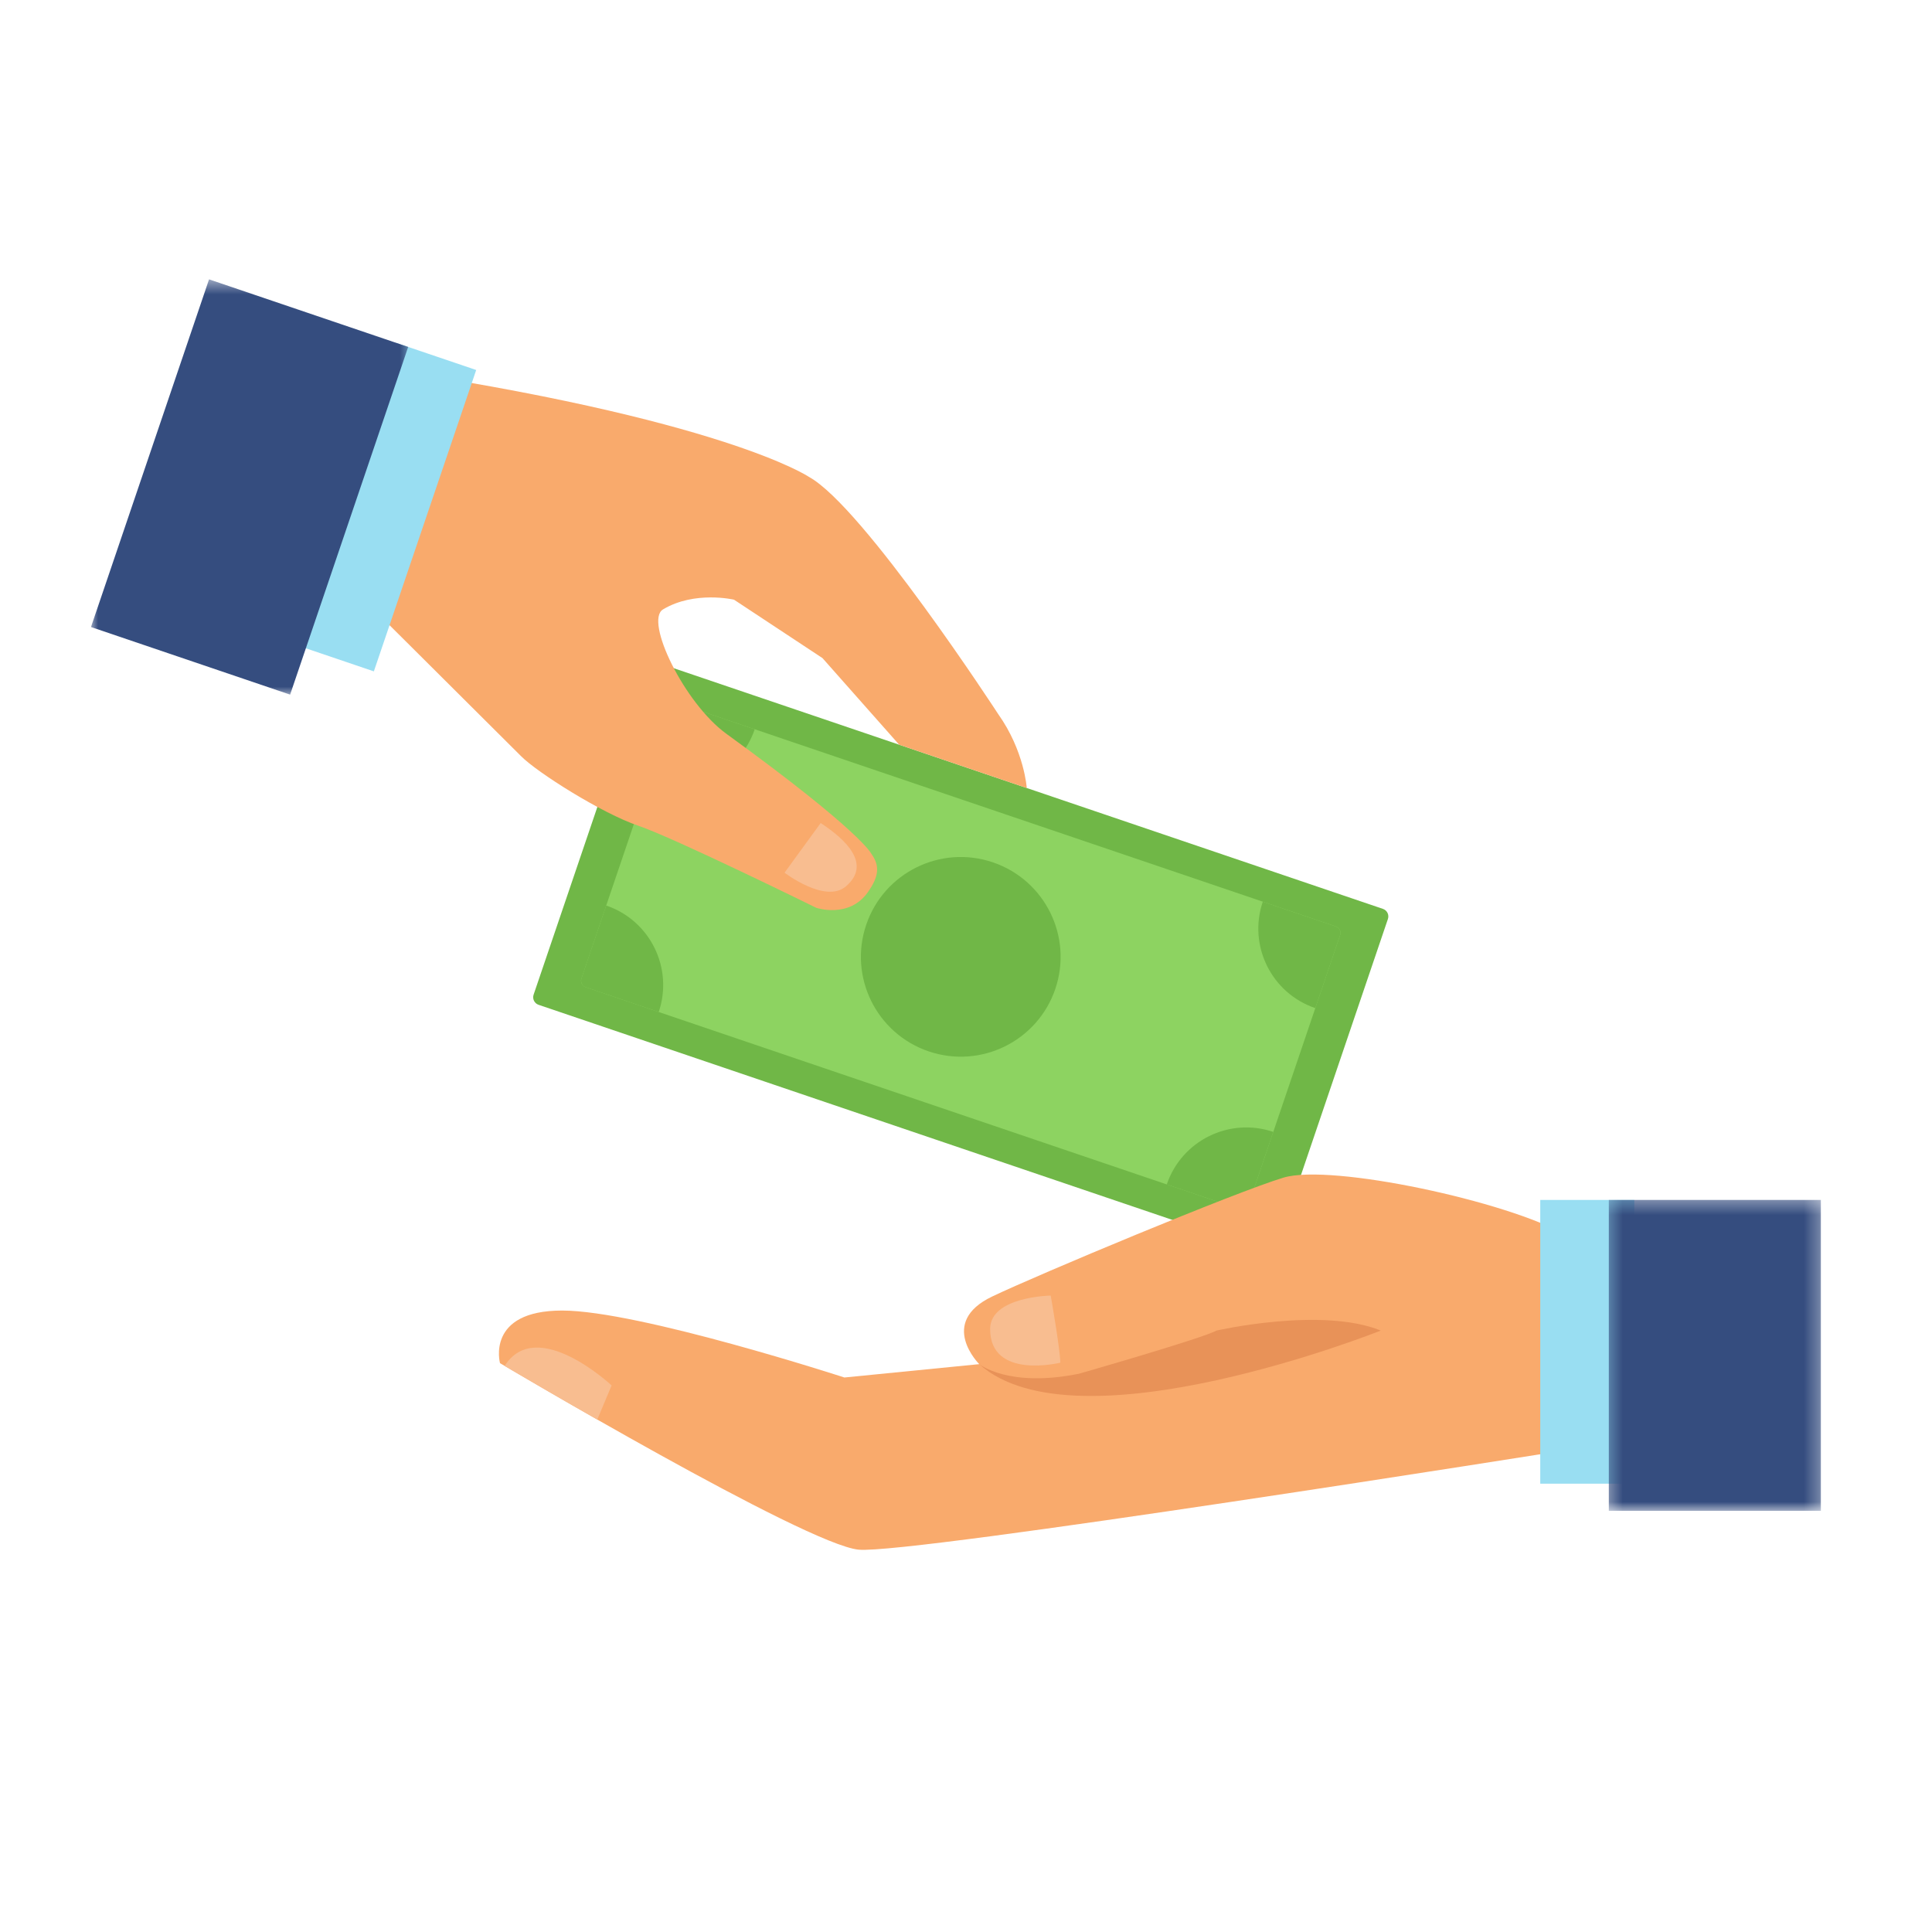 <svg width="128" height="128" viewBox="0 0 128 128" fill="none" xmlns="http://www.w3.org/2000/svg">
<path d="M84.578 82.607C84.482 82.883 84.182 83.031 83.908 82.937L35.682 66.571C35.406 66.477 35.26 66.178 35.352 65.902L42.73 44.18C42.823 43.903 43.121 43.756 43.398 43.85L91.623 60.216C91.898 60.309 92.046 60.609 91.953 60.885L84.578 82.607Z" fill="#70B747"/>
<path d="M82.71 79.846C82.632 80.073 82.368 80.189 82.121 80.107L38.823 65.412C38.577 65.328 38.438 65.074 38.516 64.848L44.596 46.939C44.673 46.713 44.935 46.596 45.184 46.68L88.482 61.374C88.729 61.459 88.868 61.712 88.79 61.939L82.71 79.846Z" fill="#8DD361"/>
<path d="M69.917 65.519C68.742 68.977 64.986 70.83 61.527 69.656C58.068 68.481 56.215 64.726 57.389 61.268C58.563 57.81 62.32 55.957 65.779 57.131C69.238 58.306 71.091 62.061 69.917 65.519Z" fill="#70B747"/>
<path d="M44.596 46.939L42.948 51.794C45.856 52.781 49.014 51.223 50.003 48.317L45.184 46.68C44.936 46.596 44.673 46.713 44.596 46.939Z" fill="#70B747"/>
<path d="M38.788 65.399L43.642 67.047C44.629 64.139 43.072 60.981 40.163 59.994L38.527 64.812C38.444 65.059 38.561 65.321 38.788 65.399Z" fill="#70B747"/>
<path d="M88.79 61.939L87.142 66.79C84.233 65.805 82.677 62.648 83.663 59.74L88.482 61.374C88.729 61.459 88.868 61.712 88.79 61.939Z" fill="#70B747"/>
<path d="M82.159 80.119L77.302 78.47C78.291 75.563 81.448 74.005 84.357 74.992L82.721 79.81C82.639 80.057 82.385 80.195 82.159 80.119Z" fill="#70B747"/>
<path d="M66.14 47.32C66.14 47.32 57.188 33.551 53.582 31.588C53.582 31.588 47.863 27.719 24.617 24.314L20.576 36.218C20.576 36.218 33.453 49.019 34.523 50.099C35.591 51.18 39.876 53.888 42.29 54.707C44.702 55.527 54.08 60.145 54.08 60.145C54.078 60.145 56.251 60.881 57.498 59.11C58.238 58.057 58.301 57.362 57.73 56.567C57.73 56.567 57.089 55.112 48.126 48.617C45.34 46.598 42.679 41.118 43.927 40.374C46.031 39.117 48.631 39.731 48.631 39.731L54.492 43.601L59.572 49.339L68.026 52.209C68.026 52.209 67.868 49.756 66.14 47.32Z" fill="#F9AA6C"/>
<path d="M54.372 54.528L51.978 57.818C51.978 57.818 54.682 59.888 56.042 58.726C57.75 57.266 56.078 55.645 54.372 54.528Z" fill="#F8BD90"/>
<path d="M19.459 42.678L24.769 44.48L31.549 24.513L26.238 22.712L19.459 42.678Z" fill="#99DEF2"/>
<mask id="mask0_207_335" style="mask-type:luminance" maskUnits="userSpaceOnUse" x="5" y="18" width="23" height="29">
<path d="M5.973 18.506H27.307V46.08H5.973V18.506Z" fill="white"/>
</mask>
<g mask="url(#mask0_207_335)">
<path d="M19.221 46.021L6.028 41.542L13.85 18.508L27.043 22.985L19.221 46.021Z" fill="#354D7F"/>
</g>
<path d="M56.893 102.67C53.409 102.352 33.126 90.312 33.126 90.312C33.126 90.312 32.174 86.827 37.246 86.827C42.316 86.827 55.943 91.263 55.943 91.263L64.877 90.378C64.877 90.378 62.113 87.63 65.731 85.899C68.707 84.474 81.867 78.971 85.038 78.02C88.206 77.071 99.932 79.606 103.734 81.821V96.08C103.734 96.08 60.38 102.988 56.893 102.67Z" fill="#F9AA6C"/>
<path d="M69.613 85.835C69.613 85.835 70.247 89.435 70.247 90.281C70.247 90.281 65.596 91.433 65.599 88.052C65.601 85.895 69.613 85.835 69.613 85.835Z" fill="#F8BD90"/>
<path d="M64.877 90.378C64.877 90.378 66.821 91.962 71.492 91.011C71.492 91.011 79.65 88.675 80.599 88.153C80.599 88.153 87.572 86.562 91.481 88.153C91.481 88.153 71.339 96.186 64.877 90.378Z" fill="#E89258"/>
<path d="M39.571 94.051L40.521 91.789C40.521 91.789 35.56 87.142 33.433 90.496C34.251 90.978 36.62 92.371 39.571 94.051Z" fill="#F8BD90"/>
<path d="M108.278 98.298H102.046V79.499H108.278V98.298Z" fill="#99DEF2"/>
<mask id="mask1_207_335" style="mask-type:luminance" maskUnits="userSpaceOnUse" x="106" y="79" width="15" height="22">
<path d="M106.382 79.36H120.719V100.125H106.382V79.36Z" fill="white"/>
</mask>
<g mask="url(#mask1_207_335)">
<path d="M120.638 100.095H106.588V79.499H120.638V100.095Z" fill="#354D7F"/>
</g>
</svg>
